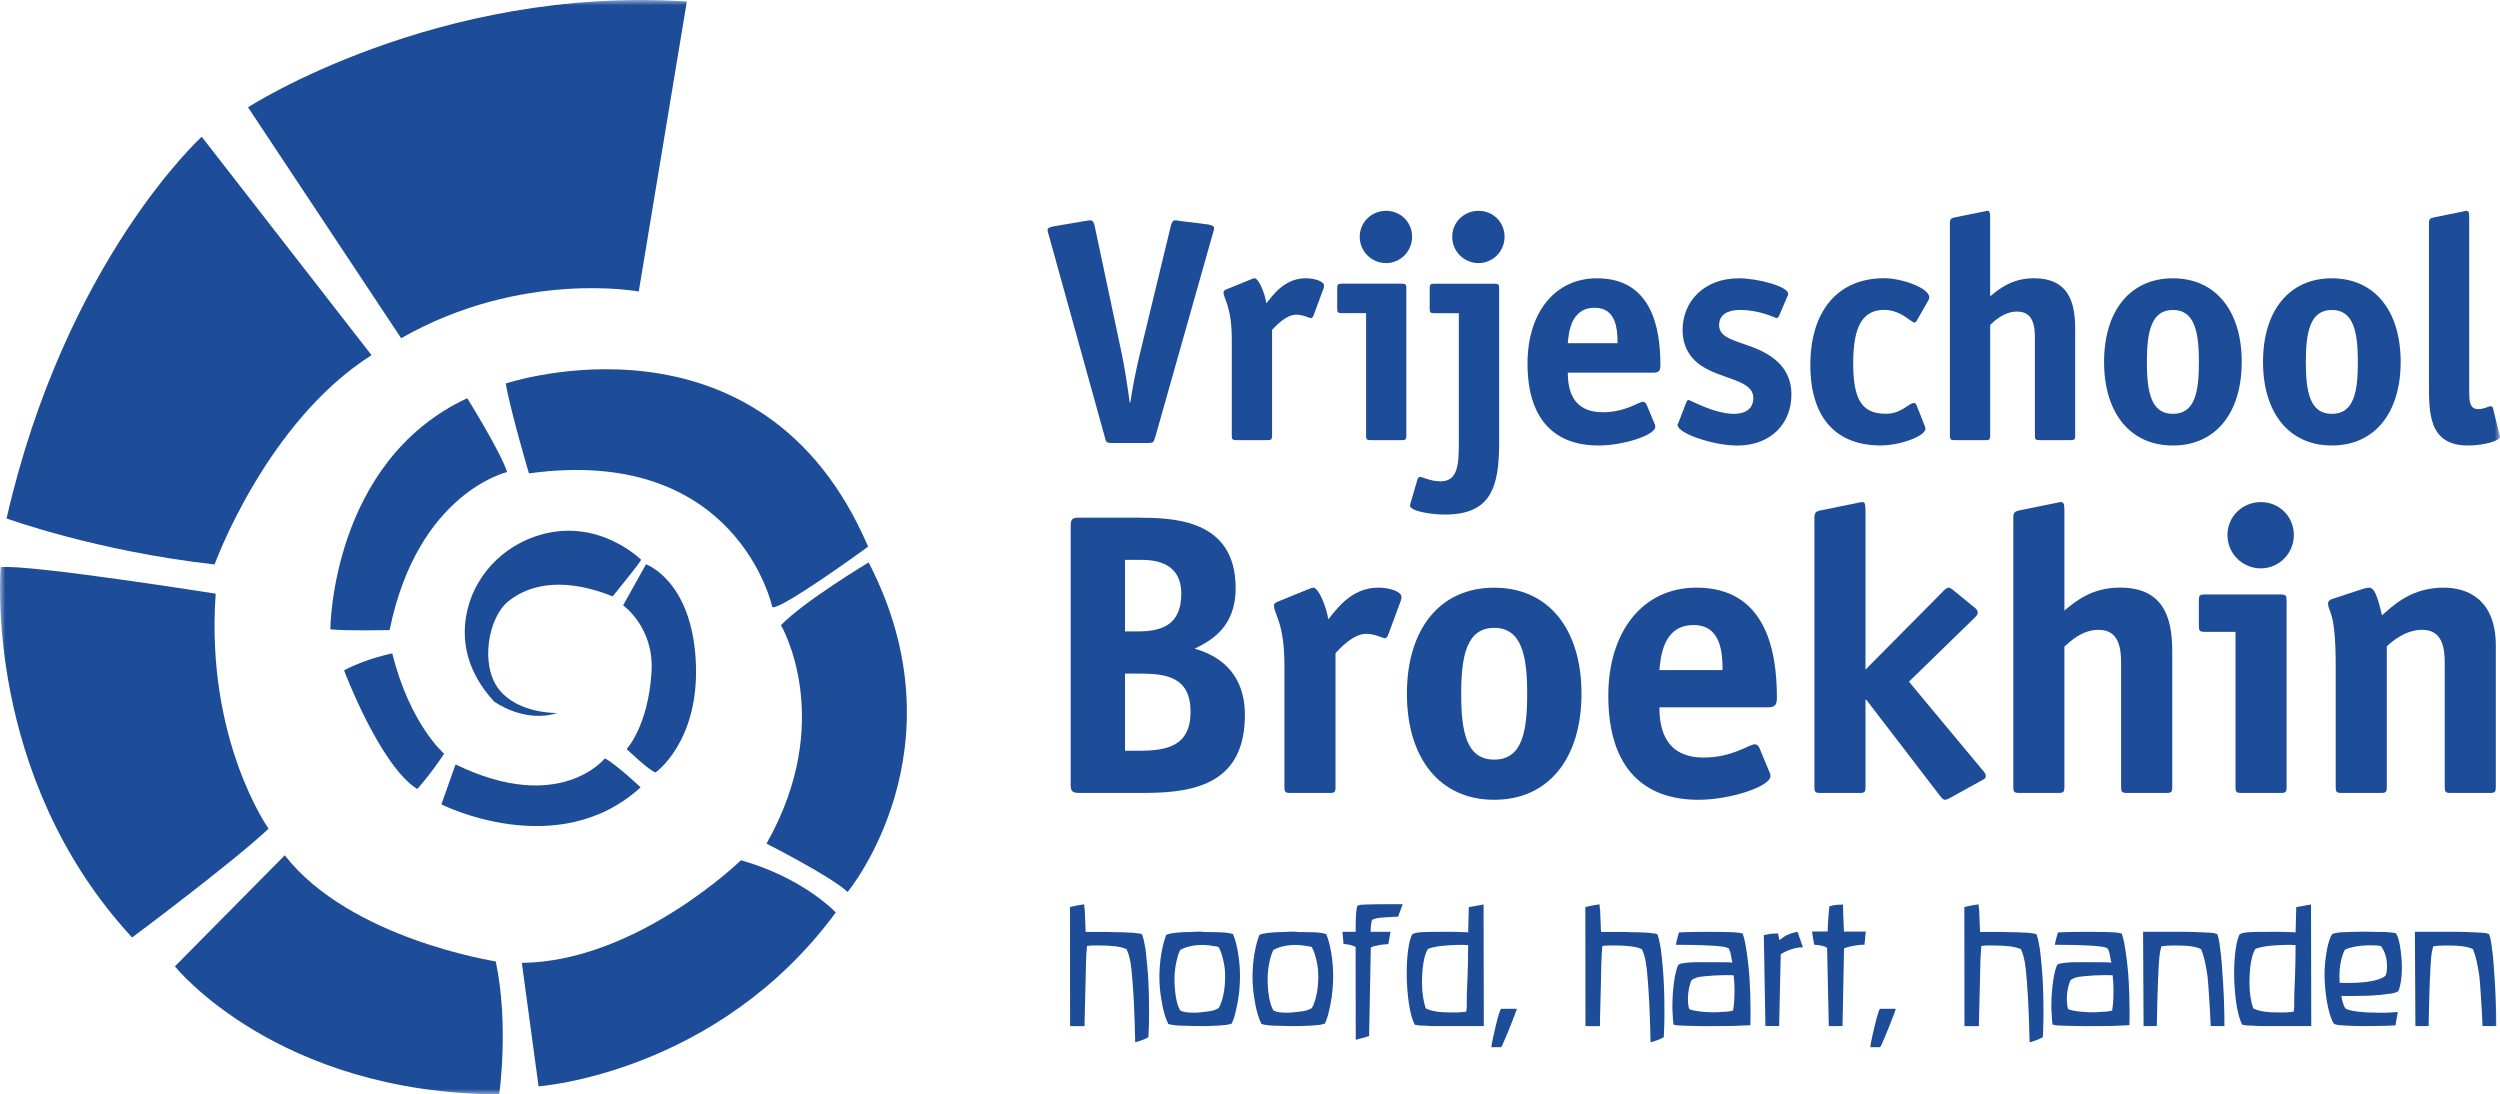 <svg width="233" height="102" viewBox="0 0 233 102" fill="none" xmlns="http://www.w3.org/2000/svg">
<mask id="mask0_1_55" style="mask-type:luminance" maskUnits="userSpaceOnUse" x="0" y="0" width="233" height="102">
<path d="M233 0H0V102H233V0Z" fill="white"/>
</mask>
<g mask="url(#mask0_1_55)">
<path d="M99.722 84.537C99.881 84.498 100.016 84.467 100.124 84.444C100.233 84.421 100.337 84.401 100.43 84.382C100.523 84.363 100.619 84.347 100.712 84.336C100.805 84.324 100.917 84.309 101.045 84.286C101.052 84.417 101.06 84.525 101.068 84.61C101.076 84.699 101.087 84.78 101.103 84.857C101.103 84.88 101.106 84.988 101.114 85.189C101.122 85.39 101.134 85.66 101.149 86.012C101.149 86.12 101.149 86.239 101.161 86.378C101.168 86.517 101.176 86.676 101.184 86.857H103.31C103.508 86.857 103.74 86.865 104.006 86.88C104.532 86.88 104.919 86.892 105.17 86.915C105.298 86.915 105.426 86.915 105.549 86.927C105.669 86.934 105.797 86.95 105.924 86.973C106.056 86.981 106.149 86.988 106.203 87C106.261 87.012 106.334 87.035 106.427 87.073C106.466 87.112 106.485 87.166 106.485 87.232C106.524 87.317 106.566 87.467 106.613 87.687C106.659 87.907 106.705 88.147 106.752 88.405C106.775 88.595 106.802 88.826 106.833 89.096C106.864 89.367 106.891 89.649 106.918 89.946C106.945 90.243 106.968 90.54 106.992 90.842C107.015 91.143 107.03 91.421 107.038 91.679C107.053 91.961 107.065 92.313 107.077 92.734C107.088 93.154 107.092 93.645 107.092 94.201C107.092 94.521 107.092 94.784 107.088 94.992C107.084 95.201 107.081 95.39 107.077 95.564C107.073 95.734 107.065 95.903 107.057 96.069C107.05 96.235 107.042 96.436 107.034 96.664C106.934 96.718 106.849 96.764 106.779 96.799C106.705 96.838 106.628 96.873 106.539 96.903C106.45 96.934 106.354 96.969 106.241 97.008C106.129 97.046 105.982 97.093 105.801 97.143C105.785 96.764 105.777 96.436 105.774 96.162C105.774 95.888 105.766 95.656 105.758 95.467C105.743 95.116 105.731 94.78 105.719 94.452C105.708 94.123 105.696 93.803 105.681 93.483C105.665 93.162 105.646 92.842 105.623 92.517C105.6 92.193 105.576 91.853 105.553 91.494C105.522 91.069 105.491 90.703 105.457 90.398C105.422 90.093 105.383 89.826 105.34 89.595C105.298 89.363 105.248 89.158 105.194 88.984C105.139 88.811 105.07 88.633 104.992 88.459C104.726 88.34 104.378 88.251 103.952 88.197C103.527 88.143 102.99 88.116 102.34 88.116H102.007C101.915 88.116 101.833 88.116 101.76 88.123C101.686 88.127 101.617 88.135 101.547 88.139C101.478 88.147 101.396 88.154 101.308 88.162C101.284 88.444 101.265 88.679 101.253 88.876C101.242 89.069 101.23 89.278 101.222 89.502C101.215 89.726 101.207 89.992 101.199 90.293C101.192 90.598 101.184 91 101.176 91.502L101.083 95.224V95.633H99.734L99.722 84.529V84.537Z" fill="#1D4C99"/>
<path d="M108.693 87.127C108.778 87.096 108.851 87.073 108.909 87.054C108.971 87.035 109.029 87.019 109.087 87.008C109.145 86.996 109.203 86.988 109.265 86.981C109.327 86.973 109.401 86.961 109.493 86.946C109.602 86.938 109.71 86.927 109.826 86.911C109.942 86.896 110.05 86.888 110.158 86.888C110.243 86.88 110.348 86.876 110.479 86.873C110.607 86.869 110.773 86.865 110.97 86.865C111.144 86.849 111.295 86.842 111.415 86.838C111.535 86.838 111.639 86.83 111.724 86.83H111.929C111.96 86.83 111.991 86.83 112.022 86.838C112.053 86.842 112.092 86.846 112.142 86.849C112.192 86.849 112.258 86.857 112.343 86.865L113.12 86.876C113.403 86.876 113.65 86.884 113.863 86.892C114.075 86.903 114.246 86.919 114.377 86.942C114.478 86.957 114.559 86.969 114.624 86.981C114.69 86.992 114.787 87.015 114.914 87.054C115.015 87.282 115.104 87.548 115.185 87.853C115.266 88.158 115.332 88.483 115.39 88.83C115.448 89.178 115.491 89.533 115.522 89.903C115.552 90.274 115.568 90.637 115.568 90.992C115.568 91.371 115.549 91.788 115.51 92.243C115.471 92.695 115.409 93.124 115.328 93.525C115.251 93.911 115.177 94.251 115.104 94.537C115.03 94.822 114.93 95.108 114.802 95.398C114.725 95.413 114.667 95.429 114.621 95.444C114.574 95.459 114.532 95.471 114.493 95.479C114.385 95.51 114.242 95.533 114.052 95.548C113.867 95.564 113.638 95.579 113.372 95.595C113.221 95.595 112.904 95.606 112.424 95.629H111.543C111.434 95.629 111.315 95.629 111.175 95.622C111.036 95.618 110.897 95.614 110.758 95.61C110.619 95.61 110.479 95.602 110.34 95.598C110.201 95.595 110.085 95.591 109.984 95.591C109.834 95.583 109.706 95.571 109.602 95.564C109.497 95.552 109.408 95.541 109.327 95.529C109.246 95.517 109.172 95.506 109.103 95.49C109.033 95.475 108.964 95.456 108.886 95.432C108.832 95.317 108.786 95.216 108.751 95.131C108.712 95.042 108.681 94.961 108.654 94.88C108.627 94.799 108.6 94.718 108.573 94.633C108.546 94.548 108.519 94.456 108.488 94.347C108.449 94.228 108.415 94.085 108.38 93.927C108.345 93.768 108.314 93.591 108.283 93.402C108.198 92.938 108.14 92.525 108.105 92.162C108.07 91.799 108.055 91.417 108.055 91.015C108.055 90.672 108.07 90.32 108.101 89.954C108.132 89.587 108.175 89.235 108.233 88.892C108.291 88.548 108.357 88.228 108.438 87.923C108.519 87.618 108.604 87.351 108.693 87.124V87.127ZM109.996 94.166C110.139 94.251 110.309 94.305 110.506 94.336C110.7 94.367 110.97 94.382 111.311 94.382C111.485 94.382 111.659 94.374 111.829 94.355C111.999 94.336 112.208 94.313 112.451 94.282C112.594 94.266 112.722 94.251 112.83 94.232C112.939 94.212 113.031 94.189 113.116 94.162C113.202 94.135 113.279 94.104 113.352 94.069C113.426 94.035 113.503 93.996 113.588 93.95C113.681 93.791 113.762 93.602 113.836 93.382C113.909 93.166 113.971 92.93 114.025 92.672C114.079 92.417 114.118 92.147 114.145 91.865C114.172 91.583 114.184 91.301 114.184 91.019C114.184 90.714 114.168 90.44 114.137 90.197C114.106 89.954 114.052 89.676 113.979 89.363C113.948 89.255 113.921 89.162 113.898 89.077C113.874 88.992 113.851 88.911 113.824 88.83C113.797 88.749 113.766 88.668 113.727 88.579C113.689 88.49 113.642 88.39 113.588 88.278C113.503 88.239 113.437 88.216 113.383 88.208C113.329 88.201 113.271 88.193 113.213 88.185C113.062 88.154 112.877 88.127 112.664 88.104C112.451 88.081 112.274 88.069 112.138 88.069C111.697 88.069 111.303 88.108 110.955 88.185C110.607 88.263 110.29 88.374 110 88.529C109.923 88.672 109.853 88.849 109.787 89.062C109.721 89.27 109.667 89.498 109.617 89.741C109.567 89.985 109.528 90.235 109.501 90.494C109.474 90.753 109.462 91.004 109.462 91.247C109.462 91.865 109.509 92.432 109.598 92.957C109.687 93.483 109.822 93.88 109.996 94.162V94.166Z" fill="#1D4C99"/>
<path d="M117.381 87.127C117.466 87.096 117.536 87.073 117.598 87.054C117.66 87.035 117.718 87.019 117.776 87.008C117.834 86.996 117.892 86.988 117.954 86.981C118.015 86.973 118.093 86.961 118.182 86.946C118.29 86.938 118.398 86.927 118.514 86.911C118.63 86.896 118.739 86.888 118.847 86.888C118.932 86.88 119.036 86.876 119.168 86.873C119.295 86.869 119.462 86.865 119.659 86.865C119.833 86.849 119.984 86.842 120.103 86.838C120.223 86.838 120.328 86.83 120.413 86.83H120.618C120.649 86.83 120.68 86.83 120.711 86.838C120.742 86.842 120.78 86.846 120.83 86.849C120.881 86.849 120.946 86.857 121.032 86.865L121.809 86.876C122.091 86.876 122.338 86.884 122.551 86.892C122.764 86.903 122.938 86.919 123.065 86.942C123.166 86.957 123.247 86.969 123.313 86.981C123.379 86.992 123.475 87.015 123.603 87.054C123.703 87.282 123.792 87.548 123.87 87.853C123.951 88.158 124.017 88.483 124.075 88.83C124.133 89.178 124.175 89.533 124.206 89.903C124.237 90.274 124.252 90.637 124.252 90.992C124.252 91.371 124.233 91.788 124.194 92.243C124.156 92.695 124.094 93.124 124.013 93.525C123.935 93.911 123.862 94.251 123.788 94.537C123.715 94.822 123.614 95.108 123.487 95.398C123.41 95.413 123.348 95.429 123.305 95.444C123.259 95.459 123.216 95.471 123.178 95.479C123.069 95.51 122.922 95.533 122.737 95.548C122.551 95.564 122.323 95.579 122.056 95.595C121.905 95.595 121.588 95.606 121.109 95.629H120.227C120.119 95.629 119.999 95.629 119.86 95.622C119.725 95.618 119.585 95.614 119.442 95.61C119.303 95.61 119.164 95.602 119.025 95.598C118.889 95.595 118.769 95.591 118.669 95.591C118.518 95.583 118.391 95.571 118.286 95.564C118.182 95.552 118.093 95.541 118.012 95.529C117.93 95.517 117.857 95.506 117.787 95.49C117.718 95.475 117.644 95.456 117.571 95.432C117.517 95.317 117.47 95.216 117.432 95.131C117.393 95.042 117.362 94.961 117.335 94.88C117.308 94.799 117.281 94.718 117.254 94.633C117.227 94.548 117.2 94.456 117.169 94.347C117.13 94.228 117.095 94.085 117.06 93.927C117.026 93.768 116.995 93.591 116.964 93.402C116.879 92.938 116.821 92.525 116.786 92.162C116.751 91.799 116.736 91.417 116.736 91.015C116.736 90.672 116.751 90.32 116.782 89.954C116.813 89.587 116.855 89.235 116.913 88.892C116.971 88.548 117.041 88.228 117.118 87.923C117.2 87.618 117.285 87.351 117.377 87.124L117.381 87.127ZM118.684 94.166C118.827 94.251 118.998 94.305 119.191 94.336C119.384 94.367 119.655 94.382 119.995 94.382C120.169 94.382 120.343 94.374 120.513 94.355C120.684 94.336 120.892 94.313 121.136 94.282C121.279 94.266 121.407 94.251 121.511 94.232C121.619 94.212 121.712 94.189 121.797 94.162C121.882 94.135 121.96 94.104 122.033 94.069C122.106 94.035 122.184 93.996 122.269 93.95C122.362 93.791 122.443 93.602 122.516 93.382C122.59 93.166 122.652 92.93 122.706 92.672C122.76 92.417 122.799 92.147 122.826 91.865C122.853 91.583 122.864 91.301 122.864 91.019C122.864 90.714 122.849 90.44 122.818 90.197C122.787 89.954 122.733 89.676 122.659 89.363C122.628 89.255 122.601 89.162 122.578 89.077C122.555 88.992 122.532 88.911 122.505 88.83C122.478 88.749 122.447 88.668 122.408 88.579C122.369 88.49 122.323 88.39 122.269 88.278C122.184 88.239 122.118 88.216 122.064 88.208C122.01 88.201 121.952 88.193 121.894 88.185C121.743 88.154 121.557 88.127 121.345 88.104C121.132 88.081 120.958 88.069 120.819 88.069C120.378 88.069 119.984 88.108 119.636 88.185C119.288 88.263 118.971 88.374 118.681 88.529C118.603 88.672 118.534 88.849 118.468 89.062C118.402 89.27 118.344 89.498 118.298 89.741C118.247 89.985 118.209 90.235 118.182 90.494C118.155 90.753 118.143 91.004 118.143 91.247C118.143 91.865 118.189 92.432 118.282 92.957C118.375 93.483 118.507 93.88 118.681 94.162L118.684 94.166Z" fill="#1D4C99"/>
<path d="M126.34 88.247C126.24 88.201 126.155 88.166 126.078 88.139C126 88.112 125.923 88.089 125.842 88.069C125.76 88.05 125.675 88.035 125.579 88.019C125.482 88.004 125.362 87.988 125.219 87.973L125.115 86.842H126.348V86.498C126.348 85.378 126.402 84.691 126.507 84.432C126.576 84.394 126.634 84.367 126.677 84.351C126.723 84.336 126.808 84.324 126.928 84.317C127.079 84.309 127.222 84.305 127.35 84.301C127.477 84.297 127.613 84.293 127.756 84.29C127.899 84.286 128.05 84.282 128.212 84.278C128.374 84.278 128.572 84.27 128.8 84.27H130.733L130.3 85.436L129.933 85.448C129.596 85.463 129.322 85.479 129.105 85.494C128.889 85.51 128.703 85.525 128.552 85.544C128.401 85.564 128.274 85.587 128.169 85.618C128.065 85.649 127.965 85.687 127.868 85.734C127.852 85.811 127.837 85.88 127.821 85.95C127.806 86.019 127.794 86.093 127.783 86.174C127.771 86.255 127.76 86.347 127.756 86.452C127.748 86.56 127.744 86.687 127.744 86.842H129.596L129.391 87.992C129.14 88.008 128.947 88.023 128.807 88.039C128.672 88.054 128.514 88.085 128.34 88.131C128.208 88.147 128.108 88.166 128.038 88.189C127.965 88.212 127.872 88.251 127.76 88.305L127.601 96.568L126.356 96.911L126.344 88.251L126.34 88.247Z" fill="#1D4C99"/>
<path d="M138.269 84.286L138.292 95.629H133.629C133.498 95.629 133.355 95.625 133.196 95.618C133.038 95.61 132.86 95.598 132.67 95.583H132.431C132.361 95.583 132.299 95.583 132.241 95.571C132.183 95.56 132.125 95.552 132.071 95.544C132.013 95.533 131.947 95.521 131.87 95.506C131.754 95.317 131.649 95.054 131.557 94.718C131.46 94.382 131.383 94.004 131.317 93.579C131.251 93.154 131.201 92.695 131.162 92.205C131.124 91.714 131.104 91.212 131.104 90.703C131.104 90.309 131.116 89.927 131.139 89.56C131.162 89.193 131.193 88.853 131.236 88.54C131.278 88.228 131.332 87.942 131.394 87.691C131.46 87.44 131.533 87.235 131.619 87.073C131.727 87.019 131.839 86.977 131.963 86.95C132.083 86.919 132.253 86.896 132.473 86.88C132.693 86.865 132.976 86.857 133.331 86.853C133.687 86.849 134.147 86.845 134.72 86.845H135.245C135.396 86.845 135.547 86.845 135.698 86.853C135.845 86.853 136.007 86.861 136.185 86.869C136.363 86.876 136.576 86.884 136.835 86.892L136.87 85.456L136.893 84.544L138.277 84.293L138.269 84.286ZM136.831 88.085C136.626 88.069 136.464 88.062 136.351 88.062H136.007C135.891 88.062 135.76 88.066 135.609 88.073C135.458 88.081 135.3 88.089 135.141 88.096C134.983 88.104 134.824 88.116 134.665 88.131C134.507 88.147 134.375 88.158 134.259 88.166C133.993 88.205 133.768 88.243 133.583 88.286C133.401 88.328 133.231 88.378 133.08 88.44C132.906 88.722 132.771 89.135 132.674 89.679C132.577 90.224 132.531 90.873 132.531 91.625C132.531 92.066 132.562 92.49 132.624 92.892C132.686 93.293 132.767 93.656 132.875 93.977C133.165 94.12 133.505 94.224 133.892 94.278C134.283 94.336 134.77 94.363 135.354 94.363H135.698C135.798 94.363 135.895 94.363 135.988 94.351C136.085 94.344 136.181 94.336 136.286 94.328C136.39 94.32 136.51 94.309 136.645 94.293C136.661 94.216 136.672 94.154 136.68 94.1C136.688 94.046 136.692 94 136.696 93.957C136.699 93.915 136.703 93.873 136.703 93.826V93.255C136.703 93.112 136.703 92.861 136.715 92.502C136.723 92.143 136.742 91.672 136.773 91.089C136.788 90.745 136.8 90.328 136.812 89.834C136.823 89.34 136.831 88.757 136.831 88.089V88.085Z" fill="#1D4C99"/>
<path d="M141.254 94.363C141.185 94.552 141.1 94.78 140.995 95.046C140.891 95.313 140.779 95.595 140.659 95.896C140.539 96.197 140.423 96.471 140.315 96.722C140.207 96.973 140.118 97.181 140.04 97.351C139.963 97.517 139.92 97.602 139.905 97.602H138.992C138.992 97.541 139.012 97.413 139.05 97.216C139.089 97.019 139.136 96.788 139.194 96.521C139.252 96.255 139.313 95.977 139.383 95.683C139.453 95.39 139.522 95.12 139.588 94.873C139.658 94.626 139.719 94.421 139.777 94.263C139.835 94.104 139.878 94.023 139.909 94.023H141.359C141.359 94.062 141.324 94.174 141.254 94.367V94.363Z" fill="#1D4C99"/>
<path d="M147.754 84.537C147.913 84.498 148.048 84.467 148.157 84.444C148.265 84.421 148.369 84.401 148.462 84.382C148.555 84.363 148.651 84.347 148.744 84.336C148.837 84.324 148.949 84.309 149.077 84.286C149.085 84.417 149.092 84.525 149.1 84.61C149.108 84.699 149.119 84.78 149.135 84.857C149.135 84.88 149.139 84.988 149.146 85.189C149.154 85.39 149.166 85.66 149.181 86.012C149.181 86.12 149.181 86.239 149.193 86.378C149.201 86.517 149.208 86.676 149.216 86.857H151.343C151.54 86.857 151.772 86.865 152.039 86.88C152.565 86.88 152.951 86.892 153.203 86.915C153.33 86.915 153.458 86.915 153.582 86.927C153.701 86.934 153.829 86.95 153.957 86.973C154.088 86.981 154.181 86.988 154.235 87C154.293 87.012 154.366 87.035 154.459 87.073C154.498 87.112 154.517 87.166 154.517 87.232C154.556 87.317 154.598 87.467 154.645 87.687C154.691 87.907 154.738 88.147 154.784 88.405C154.807 88.595 154.834 88.826 154.865 89.096C154.896 89.367 154.923 89.649 154.95 89.946C154.977 90.243 155.001 90.54 155.024 90.842C155.047 91.143 155.062 91.421 155.07 91.679C155.086 91.961 155.097 92.313 155.109 92.734C155.12 93.154 155.124 93.645 155.124 94.201C155.124 94.521 155.124 94.784 155.12 94.992C155.117 95.201 155.113 95.39 155.109 95.564C155.105 95.734 155.097 95.903 155.09 96.069C155.082 96.235 155.074 96.436 155.066 96.664C154.966 96.718 154.881 96.764 154.811 96.799C154.738 96.838 154.66 96.873 154.571 96.903C154.482 96.934 154.386 96.969 154.274 97.008C154.162 97.046 154.015 97.093 153.833 97.143C153.817 96.764 153.81 96.436 153.806 96.162C153.806 95.888 153.798 95.656 153.79 95.467C153.775 95.116 153.763 94.78 153.752 94.452C153.74 94.123 153.728 93.803 153.713 93.483C153.698 93.162 153.678 92.842 153.655 92.517C153.632 92.193 153.609 91.853 153.585 91.494C153.554 91.069 153.524 90.703 153.489 90.398C153.454 90.093 153.415 89.826 153.373 89.595C153.33 89.363 153.28 89.158 153.226 88.984C153.172 88.811 153.102 88.633 153.025 88.459C152.758 88.34 152.41 88.251 151.985 88.197C151.559 88.143 151.022 88.116 150.372 88.116H150.04C149.947 88.116 149.866 88.116 149.792 88.123C149.719 88.127 149.649 88.135 149.579 88.139C149.51 88.147 149.429 88.154 149.34 88.162C149.317 88.444 149.297 88.679 149.286 88.876C149.274 89.069 149.262 89.278 149.255 89.502C149.247 89.726 149.239 89.992 149.231 90.293C149.224 90.598 149.216 91 149.208 91.502L149.115 95.224V95.633H147.766L147.754 84.529V84.537Z" fill="#1D4C99"/>
<path d="M163.136 95.548C162.985 95.556 162.854 95.56 162.742 95.568C162.63 95.575 162.537 95.575 162.463 95.575C162.142 95.598 161.752 95.614 161.292 95.622C160.832 95.629 160.286 95.633 159.652 95.633H158.747C158.481 95.633 158.229 95.629 157.993 95.622C157.758 95.614 157.526 95.61 157.301 95.606C157.077 95.602 156.841 95.595 156.598 95.579C156.431 95.571 156.311 95.564 156.242 95.556C156.172 95.548 156.083 95.525 155.967 95.486C155.959 95.409 155.956 95.347 155.952 95.293C155.948 95.239 155.94 95.185 155.932 95.135C155.925 95.081 155.921 95.023 155.917 94.958C155.913 94.892 155.909 94.811 155.909 94.71C155.894 94.568 155.886 94.444 155.882 94.351C155.878 94.255 155.874 94.174 155.871 94.104C155.871 94.035 155.867 93.973 155.867 93.923V93.753C155.867 93.344 155.882 92.938 155.913 92.537C155.944 92.139 155.983 91.764 156.033 91.425C156.083 91.085 156.141 90.78 156.211 90.514C156.28 90.247 156.35 90.046 156.427 89.907C156.551 89.846 156.648 89.807 156.725 89.791C156.802 89.776 156.907 89.761 157.046 89.745C157.162 89.73 157.274 89.718 157.39 89.707C157.506 89.695 157.642 89.687 157.8 89.683C157.959 89.68 158.156 89.676 158.384 89.676H160.201C160.255 89.676 160.352 89.676 160.499 89.683C160.642 89.683 160.828 89.687 161.048 89.687L161.47 89.71L161.412 89.517C161.373 89.32 161.346 89.162 161.326 89.042C161.307 88.927 161.288 88.826 161.265 88.753C161.241 88.68 161.218 88.614 161.195 88.564C161.172 88.514 161.145 88.459 161.114 88.398C160.998 88.336 160.905 88.297 160.835 88.282C160.766 88.266 160.661 88.247 160.534 88.224C160.41 88.208 160.286 88.197 160.163 88.185C160.035 88.174 159.911 88.162 159.78 88.147C159.583 88.139 159.393 88.131 159.208 88.12C159.026 88.108 158.821 88.1 158.589 88.093C158.361 88.085 158.098 88.077 157.8 88.069C157.502 88.062 157.143 88.058 156.725 88.058H156.188C156.211 87.95 156.23 87.861 156.246 87.784C156.261 87.707 156.277 87.633 156.296 87.56C156.315 87.486 156.335 87.417 156.354 87.344C156.373 87.27 156.396 87.185 156.427 87.085L156.485 86.903L157 86.88C157.274 86.873 157.518 86.869 157.73 86.861C157.943 86.861 158.156 86.853 158.368 86.853H160.016C160.275 86.853 160.495 86.853 160.677 86.861C160.859 86.865 161.021 86.869 161.164 86.873C161.307 86.876 161.435 86.88 161.547 86.888C161.663 86.896 161.779 86.903 161.903 86.911C162.011 86.927 162.096 86.938 162.162 86.946C162.227 86.954 162.316 86.977 162.429 87.015C162.475 87.174 162.514 87.317 162.548 87.444C162.583 87.571 162.614 87.699 162.641 87.826C162.668 87.958 162.691 88.093 162.715 88.243C162.738 88.394 162.765 88.564 162.796 88.761C162.858 89.185 162.912 89.61 162.954 90.035C163.001 90.456 163.036 90.884 163.063 91.317C163.09 91.749 163.109 92.197 163.125 92.656C163.14 93.116 163.148 93.598 163.148 94.1V94.695C163.148 94.9 163.144 95.185 163.136 95.552V95.548ZM161.524 94.189C161.555 94 161.578 93.826 161.593 93.676C161.609 93.525 161.62 93.378 161.628 93.243C161.636 93.108 161.64 92.965 161.647 92.815C161.647 92.668 161.655 92.498 161.655 92.309C161.655 92.151 161.655 92.015 161.647 91.903C161.644 91.795 161.64 91.687 161.636 91.591C161.632 91.49 161.624 91.39 161.613 91.282C161.601 91.174 161.589 91.046 161.574 90.896C161.377 90.888 161.218 90.884 161.106 90.884H160.774C160.468 90.884 160.159 90.896 159.842 90.911C159.525 90.93 159.211 90.954 158.898 90.985C158.732 91 158.589 91.015 158.469 91.035C158.349 91.054 158.245 91.077 158.156 91.104C158.067 91.131 157.978 91.162 157.901 91.201C157.819 91.239 157.742 91.286 157.665 91.336C157.556 91.548 157.471 91.819 157.41 92.139C157.344 92.463 157.313 92.772 157.313 93.069C157.313 93.282 157.324 93.475 157.348 93.652C157.371 93.826 157.402 93.961 157.44 94.05C157.533 94.097 157.657 94.135 157.816 94.17C157.974 94.205 158.156 94.236 158.357 94.263C158.558 94.29 158.778 94.309 159.014 94.324C159.25 94.34 159.49 94.347 159.733 94.347C159.861 94.347 159.992 94.347 160.128 94.336C160.263 94.324 160.398 94.317 160.545 94.301C160.642 94.301 160.731 94.301 160.808 94.293C160.886 94.293 160.959 94.286 161.033 94.278C161.106 94.27 161.18 94.259 161.257 94.243C161.334 94.228 161.423 94.208 161.531 94.185L161.524 94.189Z" fill="#1D4C99"/>
<path d="M164.385 87.151C164.551 87.12 164.69 87.093 164.803 87.07C164.915 87.046 165.015 87.031 165.104 87.023C165.193 87.015 165.286 87.012 165.379 87.004C165.472 87.004 165.58 87 165.711 87L165.847 87.618C166.044 87.467 166.202 87.351 166.314 87.274C166.427 87.197 166.554 87.135 166.693 87.093C166.802 87.039 166.91 86.996 167.018 86.965C167.127 86.934 167.297 86.892 167.529 86.838L168.031 88.286C167.857 88.293 167.722 88.301 167.633 88.309C167.544 88.317 167.444 88.336 167.335 88.367C167.092 88.421 166.852 88.498 166.616 88.595C166.38 88.691 166.164 88.803 165.966 88.927L165.908 91.348L165.816 95.626H164.536L164.389 87.147L164.385 87.151Z" fill="#1D4C99"/>
<path d="M170.293 88.34C170.173 88.255 170.023 88.193 169.841 88.151C169.663 88.108 169.408 88.073 169.079 88.043L168.874 86.823L170.336 86.811C170.344 86.591 170.351 86.402 170.359 86.239C170.367 86.081 170.375 85.919 170.386 85.761C170.398 85.602 170.409 85.421 170.425 85.224C170.44 85.027 170.463 84.78 170.494 84.483C170.587 84.452 170.668 84.425 170.742 84.402C170.815 84.378 170.893 84.363 170.982 84.351C171.071 84.34 171.175 84.332 171.295 84.324C171.419 84.317 171.573 84.309 171.763 84.301L171.797 85.421L171.856 86.826H173.889L173.773 88.046C173.642 88.046 173.534 88.05 173.441 88.058C173.348 88.066 173.263 88.077 173.178 88.089C173.093 88.1 173.008 88.112 172.919 88.124C172.83 88.135 172.726 88.151 172.606 88.174C172.505 88.197 172.424 88.216 172.358 88.232C172.292 88.247 172.234 88.263 172.188 88.278C172.138 88.294 172.088 88.309 172.041 88.328C171.995 88.348 171.933 88.371 171.863 88.402L171.724 95.626L170.444 95.637L170.286 88.344L170.293 88.34Z" fill="#1D4C99"/>
<path d="M176.577 94.363C176.507 94.552 176.422 94.78 176.318 95.046C176.213 95.313 176.101 95.595 175.981 95.896C175.858 96.197 175.746 96.471 175.637 96.722C175.529 96.973 175.44 97.181 175.363 97.351C175.285 97.517 175.239 97.602 175.224 97.602H174.311C174.311 97.541 174.33 97.413 174.369 97.216C174.408 97.019 174.454 96.788 174.512 96.521C174.57 96.255 174.632 95.977 174.702 95.683C174.771 95.39 174.841 95.12 174.907 94.873C174.976 94.626 175.038 94.421 175.096 94.263C175.154 94.104 175.197 94.023 175.227 94.023H176.677C176.677 94.062 176.643 94.174 176.573 94.367L176.577 94.363Z" fill="#1D4C99"/>
<path d="M183.081 84.537C183.239 84.498 183.374 84.467 183.483 84.444C183.591 84.421 183.695 84.401 183.788 84.382C183.881 84.363 183.978 84.347 184.07 84.336C184.163 84.324 184.275 84.309 184.403 84.286C184.411 84.417 184.418 84.525 184.426 84.61C184.434 84.699 184.445 84.78 184.461 84.857C184.461 84.88 184.461 84.988 184.473 85.189C184.484 85.39 184.492 85.66 184.507 86.012C184.507 86.12 184.511 86.239 184.519 86.378C184.527 86.517 184.534 86.676 184.542 86.857H186.669C186.866 86.857 187.098 86.865 187.365 86.88C187.891 86.88 188.277 86.892 188.529 86.915C188.66 86.915 188.784 86.915 188.908 86.927C189.031 86.938 189.155 86.95 189.287 86.973C189.414 86.981 189.511 86.988 189.565 87C189.623 87.012 189.696 87.035 189.789 87.073C189.828 87.112 189.847 87.166 189.847 87.232C189.886 87.317 189.928 87.467 189.971 87.687C190.017 87.907 190.064 88.147 190.11 88.405C190.133 88.595 190.16 88.826 190.191 89.096C190.222 89.367 190.249 89.649 190.276 89.946C190.304 90.243 190.327 90.54 190.35 90.842C190.373 91.143 190.389 91.421 190.396 91.679C190.412 91.961 190.423 92.313 190.435 92.734C190.447 93.154 190.454 93.645 190.454 94.201C190.454 94.521 190.454 94.784 190.447 94.992C190.443 95.201 190.439 95.39 190.435 95.564C190.435 95.734 190.427 95.903 190.42 96.069C190.412 96.235 190.404 96.436 190.396 96.664C190.296 96.718 190.211 96.764 190.137 96.799C190.064 96.838 189.986 96.873 189.898 96.903C189.809 96.934 189.712 96.969 189.6 97.008C189.488 97.046 189.341 97.093 189.159 97.143C189.144 96.764 189.136 96.436 189.132 96.162C189.128 95.888 189.12 95.656 189.113 95.467C189.097 95.116 189.086 94.78 189.074 94.452C189.062 94.123 189.051 93.803 189.035 93.483C189.02 93.162 189 92.842 188.977 92.517C188.954 92.193 188.931 91.853 188.908 91.494C188.877 91.069 188.846 90.703 188.811 90.398C188.776 90.093 188.738 89.826 188.695 89.595C188.652 89.363 188.602 89.158 188.548 88.984C188.494 88.811 188.424 88.633 188.347 88.459C188.08 88.34 187.732 88.251 187.307 88.197C186.881 88.143 186.344 88.116 185.694 88.116H185.362C185.269 88.116 185.188 88.116 185.114 88.123C185.041 88.127 184.971 88.135 184.902 88.139C184.832 88.147 184.755 88.154 184.662 88.162C184.639 88.444 184.619 88.679 184.608 88.876C184.596 89.069 184.585 89.278 184.577 89.502C184.569 89.726 184.561 89.992 184.554 90.293C184.546 90.598 184.538 91 184.531 91.502L184.438 95.224V95.633H183.088L183.077 84.529L183.081 84.537Z" fill="#1D4C99"/>
<path d="M198.462 95.548C198.312 95.556 198.18 95.56 198.068 95.568C197.956 95.571 197.863 95.575 197.79 95.575C197.469 95.598 197.078 95.614 196.618 95.622C196.158 95.629 195.609 95.633 194.979 95.633H194.074C193.807 95.633 193.556 95.629 193.32 95.622C193.084 95.614 192.852 95.61 192.628 95.606C192.403 95.602 192.167 95.595 191.924 95.579C191.758 95.571 191.638 95.564 191.568 95.556C191.499 95.548 191.41 95.525 191.294 95.486C191.286 95.409 191.282 95.347 191.274 95.293C191.274 95.239 191.267 95.185 191.259 95.135C191.251 95.081 191.247 95.023 191.239 94.958C191.239 94.892 191.236 94.811 191.236 94.71C191.22 94.568 191.212 94.444 191.205 94.351C191.205 94.255 191.197 94.174 191.193 94.104C191.189 94.035 191.185 93.973 191.185 93.923V93.753C191.185 93.344 191.201 92.938 191.232 92.537C191.263 92.139 191.301 91.764 191.352 91.425C191.402 91.081 191.46 90.78 191.529 90.514C191.599 90.247 191.669 90.046 191.746 89.907C191.866 89.846 191.966 89.807 192.044 89.791C192.121 89.776 192.225 89.761 192.365 89.745C192.481 89.73 192.593 89.718 192.709 89.707C192.825 89.695 192.96 89.687 193.119 89.683C193.277 89.68 193.474 89.676 193.703 89.676H195.52C195.574 89.676 195.671 89.676 195.818 89.683C195.961 89.683 196.146 89.687 196.367 89.687L196.788 89.71L196.73 89.517C196.691 89.32 196.664 89.162 196.645 89.042C196.626 88.927 196.606 88.826 196.583 88.753C196.56 88.676 196.537 88.614 196.514 88.564C196.49 88.514 196.463 88.459 196.432 88.398C196.316 88.336 196.224 88.297 196.154 88.282C196.081 88.266 195.98 88.247 195.852 88.224C195.733 88.208 195.605 88.197 195.481 88.185C195.354 88.174 195.226 88.162 195.098 88.147C194.901 88.139 194.712 88.131 194.526 88.12C194.344 88.108 194.136 88.1 193.907 88.093C193.679 88.085 193.416 88.077 193.119 88.069C192.821 88.062 192.465 88.058 192.044 88.058H191.506C191.529 87.95 191.549 87.861 191.564 87.784C191.58 87.707 191.595 87.633 191.615 87.56C191.634 87.486 191.653 87.417 191.673 87.344C191.692 87.27 191.715 87.185 191.746 87.085L191.804 86.903L192.318 86.88C192.593 86.873 192.836 86.869 193.049 86.861C193.262 86.861 193.474 86.853 193.691 86.853H195.338C195.597 86.853 195.818 86.853 196.003 86.861C196.185 86.865 196.347 86.869 196.49 86.873C196.633 86.876 196.757 86.88 196.873 86.888C196.989 86.896 197.105 86.903 197.229 86.911C197.337 86.927 197.422 86.938 197.484 86.946C197.55 86.954 197.639 86.977 197.755 87.015C197.801 87.174 197.84 87.317 197.875 87.444C197.91 87.571 197.94 87.699 197.968 87.826C197.995 87.958 198.018 88.093 198.041 88.243C198.064 88.394 198.091 88.564 198.122 88.761C198.184 89.185 198.238 89.61 198.281 90.035C198.327 90.456 198.362 90.884 198.389 91.317C198.416 91.749 198.435 92.197 198.451 92.656C198.466 93.116 198.474 93.598 198.474 94.1V94.695C198.474 94.9 198.474 95.185 198.462 95.552V95.548ZM196.85 94.189C196.881 94 196.904 93.826 196.92 93.676C196.935 93.525 196.947 93.378 196.954 93.243C196.962 93.108 196.966 92.965 196.97 92.815C196.974 92.668 196.978 92.498 196.978 92.309C196.978 92.151 196.978 92.015 196.97 91.903C196.966 91.795 196.962 91.687 196.958 91.591C196.954 91.49 196.947 91.39 196.935 91.282C196.923 91.174 196.912 91.046 196.896 90.896C196.699 90.888 196.541 90.884 196.429 90.884H196.096C195.791 90.884 195.481 90.896 195.164 90.911C194.847 90.93 194.534 90.954 194.221 90.985C194.054 91 193.911 91.015 193.791 91.035C193.672 91.054 193.567 91.077 193.478 91.104C193.389 91.131 193.3 91.162 193.219 91.201C193.138 91.239 193.061 91.286 192.983 91.336C192.875 91.548 192.79 91.819 192.724 92.139C192.659 92.463 192.628 92.772 192.628 93.069C192.628 93.282 192.639 93.475 192.662 93.652C192.686 93.83 192.717 93.961 192.755 94.05C192.848 94.097 192.972 94.135 193.134 94.17C193.297 94.205 193.474 94.236 193.675 94.263C193.877 94.29 194.097 94.309 194.333 94.324C194.569 94.34 194.808 94.347 195.052 94.347C195.183 94.347 195.315 94.347 195.446 94.336C195.578 94.328 195.717 94.317 195.864 94.301C195.965 94.301 196.05 94.301 196.127 94.293C196.204 94.293 196.278 94.286 196.351 94.278C196.425 94.27 196.498 94.259 196.575 94.243C196.653 94.228 196.742 94.208 196.85 94.185V94.189Z" fill="#1D4C99"/>
<path d="M206.644 87.062C206.699 87.182 206.749 87.348 206.791 87.56C206.838 87.768 206.88 88.054 206.919 88.421C206.973 88.757 207.023 89.209 207.066 89.784C207.112 90.359 207.155 90.981 207.194 91.649C207.217 91.985 207.232 92.29 207.244 92.568C207.255 92.846 207.267 93.131 207.279 93.429C207.29 93.726 207.298 94.05 207.306 94.398C207.313 94.745 207.317 95.158 207.317 95.629H206.037C206.022 95.22 206.003 94.784 205.975 94.324C205.948 93.865 205.921 93.421 205.894 92.989C205.867 92.556 205.84 92.166 205.813 91.807C205.786 91.448 205.763 91.174 205.74 90.973C205.655 90.409 205.569 89.931 205.477 89.529C205.384 89.128 205.276 88.776 205.144 88.463C204.924 88.344 204.618 88.255 204.235 88.201C203.849 88.147 203.335 88.12 202.685 88.12C202.395 88.12 202.159 88.128 201.977 88.139C201.796 88.151 201.614 88.17 201.44 88.201C201.386 88.398 201.347 88.564 201.324 88.691C201.301 88.819 201.277 88.981 201.254 89.17C201.231 89.46 201.208 89.792 201.185 90.162C201.161 90.537 201.142 90.977 201.123 91.49C201.103 92.004 201.084 92.599 201.065 93.278C201.045 93.954 201.03 94.738 201.014 95.629H199.781L199.735 86.842H203.277C203.771 86.842 204.247 86.85 204.703 86.869C205.16 86.888 205.597 86.907 206.006 86.931C206.165 86.938 206.281 86.95 206.351 86.969C206.42 86.989 206.513 87.016 206.637 87.054L206.644 87.062Z" fill="#1D4C99"/>
<path d="M215.387 84.286L215.41 95.629H210.747C210.615 95.629 210.472 95.625 210.314 95.618C210.155 95.61 209.977 95.598 209.788 95.583H209.548C209.479 95.583 209.417 95.583 209.359 95.571C209.301 95.56 209.243 95.552 209.189 95.544C209.131 95.533 209.065 95.521 208.988 95.506C208.872 95.317 208.767 95.054 208.674 94.718C208.578 94.382 208.5 94.004 208.435 93.579C208.369 93.154 208.319 92.695 208.28 92.205C208.241 91.714 208.222 91.212 208.222 90.703C208.222 90.309 208.234 89.927 208.257 89.56C208.28 89.193 208.311 88.853 208.353 88.54C208.396 88.228 208.45 87.942 208.512 87.691C208.578 87.44 208.651 87.235 208.736 87.073C208.844 87.019 208.957 86.977 209.08 86.95C209.2 86.919 209.37 86.896 209.591 86.88C209.811 86.865 210.093 86.857 210.449 86.853C210.805 86.849 211.265 86.845 211.837 86.845H212.363C212.514 86.845 212.665 86.845 212.816 86.853C212.963 86.853 213.125 86.861 213.303 86.869C213.481 86.876 213.693 86.884 213.952 86.892L213.987 85.456L214.01 84.544L215.395 84.293L215.387 84.286ZM213.949 88.085C213.744 88.069 213.581 88.062 213.469 88.062H213.125C213.009 88.062 212.877 88.066 212.727 88.073C212.576 88.081 212.417 88.089 212.259 88.096C212.1 88.104 211.942 88.116 211.783 88.131C211.625 88.147 211.493 88.158 211.377 88.166C211.11 88.205 210.886 88.243 210.7 88.286C210.519 88.328 210.349 88.378 210.198 88.44C210.024 88.722 209.888 89.135 209.792 89.679C209.695 90.224 209.649 90.873 209.649 91.625C209.649 92.066 209.68 92.49 209.742 92.892C209.803 93.293 209.885 93.656 209.993 93.977C210.283 94.12 210.623 94.224 211.01 94.278C211.4 94.336 211.888 94.363 212.471 94.363H212.816C212.916 94.363 213.013 94.363 213.106 94.351C213.202 94.344 213.299 94.336 213.403 94.328C213.508 94.32 213.628 94.309 213.763 94.293C213.778 94.216 213.79 94.154 213.798 94.1C213.805 94.046 213.809 94 213.813 93.957C213.817 93.915 213.821 93.873 213.821 93.826V93.255C213.821 93.112 213.821 92.861 213.833 92.502C213.84 92.143 213.86 91.672 213.891 91.089C213.906 90.745 213.918 90.328 213.929 89.834C213.941 89.34 213.949 88.757 213.949 88.089V88.085Z" fill="#1D4C99"/>
<path d="M223.248 95.571C223.163 95.571 223.089 95.571 223.024 95.575C222.958 95.579 222.908 95.583 222.869 95.583C222.741 95.591 222.579 95.595 222.382 95.602C222.188 95.602 221.984 95.61 221.771 95.614C221.558 95.618 221.346 95.622 221.137 95.625C220.928 95.629 220.742 95.633 220.58 95.633C220.023 95.633 219.52 95.622 219.076 95.606C218.631 95.587 218.241 95.564 217.912 95.533C217.827 95.517 217.765 95.506 217.722 95.494C217.68 95.483 217.618 95.459 217.533 95.421C217.409 95.263 217.297 95.015 217.189 94.683C217.081 94.351 216.988 93.977 216.907 93.552C216.825 93.131 216.763 92.68 216.717 92.205C216.671 91.73 216.647 91.259 216.647 90.795C216.647 90.436 216.667 90.066 216.705 89.683C216.744 89.297 216.794 88.934 216.856 88.595C216.918 88.251 216.992 87.946 217.081 87.676C217.169 87.405 217.258 87.201 217.351 87.066C217.429 87.035 217.487 87.012 217.529 86.996C217.572 86.981 217.637 86.965 217.73 86.95C217.807 86.934 217.877 86.923 217.943 86.915C218.009 86.907 218.082 86.9 218.167 86.892C218.275 86.884 218.407 86.88 218.569 86.876C218.728 86.873 218.902 86.869 219.091 86.857C219.277 86.849 219.47 86.846 219.671 86.842C219.868 86.842 220.062 86.834 220.244 86.834H220.448L221.709 86.857H222.154C222.274 86.857 222.366 86.861 222.428 86.869L223.016 86.927C223.12 86.942 223.186 86.95 223.213 86.954C223.24 86.958 223.271 86.977 223.31 87.004C223.379 87.089 223.445 87.239 223.515 87.456C223.584 87.672 223.642 87.931 223.689 88.228C223.739 88.525 223.778 88.846 223.809 89.185C223.84 89.525 223.855 89.861 223.855 90.189C223.855 90.668 223.828 91.093 223.77 91.463C223.712 91.83 223.631 92.139 223.526 92.382C223.449 92.421 223.383 92.452 223.321 92.479C223.26 92.506 223.194 92.529 223.124 92.548C223.051 92.568 222.966 92.583 222.869 92.598C222.772 92.614 222.641 92.629 222.482 92.645C222.312 92.668 222.154 92.687 222.003 92.707C221.848 92.726 221.697 92.737 221.543 92.745C221.411 92.761 221.249 92.772 221.052 92.784C220.854 92.795 220.65 92.803 220.441 92.807C220.232 92.807 220.019 92.815 219.81 92.819C219.602 92.822 219.42 92.826 219.265 92.826H218.821C218.647 92.826 218.445 92.826 218.225 92.815C218.233 92.907 218.241 92.977 218.248 93.031C218.256 93.085 218.275 93.166 218.306 93.27C218.36 93.475 218.407 93.625 218.445 93.722C218.484 93.819 218.542 93.915 218.619 94.012C218.863 94.131 219.261 94.228 219.814 94.29C220.367 94.355 221.032 94.386 221.813 94.386H222.223C222.347 94.386 222.467 94.386 222.591 94.375C222.714 94.367 222.842 94.359 222.981 94.351C223.116 94.344 223.283 94.332 223.472 94.317L223.256 95.571H223.248ZM218.047 91.587C218.244 91.602 218.395 91.61 218.496 91.61H218.828C219.718 91.61 220.46 91.552 221.056 91.432C221.651 91.317 222.076 91.154 222.32 90.946C222.382 90.819 222.42 90.687 222.44 90.56C222.459 90.429 222.467 90.266 222.467 90.07C222.467 89.68 222.424 89.34 222.335 89.042C222.246 88.745 222.107 88.459 221.918 88.185C221.81 88.147 221.666 88.124 221.489 88.116C221.311 88.108 221.083 88.104 220.804 88.104C220.367 88.104 219.942 88.143 219.524 88.22C219.107 88.297 218.774 88.398 218.531 88.529C218.376 88.826 218.256 89.189 218.167 89.625C218.078 90.062 218.036 90.517 218.036 90.996C218.036 91.073 218.036 91.147 218.043 91.22C218.047 91.293 218.051 91.417 218.051 91.591L218.047 91.587Z" fill="#1D4C99"/>
<path d="M231.979 87.062C232.033 87.182 232.083 87.348 232.126 87.56C232.172 87.768 232.215 88.054 232.253 88.421C232.308 88.757 232.358 89.209 232.4 89.784C232.447 90.359 232.489 90.981 232.528 91.649C232.551 91.985 232.567 92.29 232.578 92.568C232.59 92.846 232.601 93.131 232.613 93.429C232.625 93.726 232.632 94.05 232.64 94.398C232.648 94.745 232.652 95.158 232.652 95.629H231.372C231.356 95.22 231.337 94.784 231.31 94.324C231.283 93.865 231.256 93.421 231.229 92.989C231.202 92.556 231.175 92.166 231.148 91.807C231.12 91.448 231.097 91.174 231.074 90.973C230.989 90.409 230.904 89.931 230.811 89.529C230.718 89.128 230.61 88.776 230.479 88.463C230.258 88.344 229.953 88.255 229.57 88.201C229.183 88.147 228.669 88.12 228.019 88.12C227.729 88.12 227.494 88.128 227.312 88.139C227.13 88.151 226.948 88.17 226.774 88.201C226.72 88.398 226.682 88.564 226.658 88.691C226.635 88.819 226.612 88.981 226.589 89.17C226.566 89.46 226.542 89.792 226.519 90.162C226.496 90.533 226.477 90.977 226.457 91.49C226.438 92.004 226.419 92.599 226.399 93.278C226.38 93.954 226.364 94.738 226.349 95.629H225.115L225.069 86.842H228.611C229.106 86.842 229.582 86.85 230.038 86.869C230.494 86.888 230.931 86.907 231.341 86.931C231.499 86.938 231.615 86.95 231.685 86.969C231.755 86.989 231.847 87.016 231.971 87.054L231.979 87.062Z" fill="#1D4C99"/>
<path d="M107.649 40.783C107.529 41.197 107.502 41.285 106.999 41.285H103.632C103.129 41.285 103.071 41.197 102.982 40.783L97.781 22.042C97.723 21.834 97.634 21.598 97.634 21.421C97.634 21.212 97.959 21.154 98.195 21.096L101.149 20.594C101.269 20.594 101.358 20.536 101.594 20.536C101.741 20.536 101.919 20.536 102.038 21.127L104.552 32.992C104.761 33.938 105.112 36.15 105.29 37.509H105.348C105.526 36.15 105.998 33.938 106.234 32.992L109.103 21.127C109.25 20.536 109.397 20.536 109.548 20.536C109.783 20.536 109.872 20.594 109.992 20.594L112.595 20.919C112.83 20.977 113.155 21.038 113.155 21.243C113.155 21.421 113.066 21.656 113.008 21.865L107.657 40.783H107.649Z" fill="#1D4C99"/>
<path d="M118.557 40.606C118.557 40.93 118.499 41.019 118.143 41.019H115.216C114.86 41.019 114.802 40.93 114.802 40.606V31.691C114.802 28.444 114.033 27.915 114.033 27.235C114.033 27.116 114.153 27.027 114.3 26.969L116.546 26.054C116.666 26.023 116.813 25.934 116.929 25.934C117.285 25.934 117.876 27.262 118.023 28.266C118.584 27.587 119.678 25.934 121.689 25.934C122.547 25.934 123.402 26.227 123.402 26.614C123.402 26.733 123.371 26.849 123.344 26.907L122.428 29.386C122.397 29.475 122.308 29.652 122.192 29.652C122.014 29.652 121.484 29.328 120.804 29.328C119.887 29.328 118.94 30.332 118.557 30.745V40.602V40.606Z" fill="#1D4C99"/>
<path d="M131.073 40.606C131.073 40.93 131.015 41.019 130.66 41.019H127.733C127.377 41.019 127.319 40.93 127.319 40.606V29.185H125.041C124.686 29.185 124.628 29.096 124.628 28.772V26.853C124.628 26.529 124.686 26.44 125.041 26.44H130.656C131.012 26.44 131.07 26.529 131.07 26.853V40.606H131.073ZM129.183 24.521C127.822 24.521 126.727 23.428 126.727 22.069C126.727 20.71 127.822 19.648 129.183 19.648C130.544 19.648 131.607 20.71 131.607 22.069C131.607 23.428 130.513 24.521 129.183 24.521Z" fill="#1D4C99"/>
<path d="M139.723 41.197C139.723 45.39 138.985 47.957 134.67 47.957C133.193 47.957 131.418 47.602 131.418 47.131C131.418 47.042 131.449 46.926 131.476 46.838L132.125 44.625C132.156 44.536 132.272 44.448 132.361 44.448C132.566 44.448 133.336 44.861 134.252 44.861C135.907 44.861 135.965 43.239 135.965 41.143V29.189H133.66C133.305 29.189 133.247 29.1 133.247 28.776V26.857C133.247 26.533 133.305 26.444 133.66 26.444H139.306C139.662 26.444 139.72 26.533 139.72 26.857V41.201L139.723 41.197ZM137.802 24.521C136.441 24.521 135.346 23.428 135.346 22.069C135.346 20.71 136.441 19.648 137.802 19.648C139.163 19.648 140.226 20.71 140.226 22.069C140.226 23.428 139.132 24.521 137.802 24.521Z" fill="#1D4C99"/>
<path d="M154.185 39.455C154.243 39.544 154.274 39.664 154.274 39.78C154.274 40.548 151.32 41.521 148.984 41.521C145.083 41.521 142.364 39.309 142.364 33.876C142.364 29.185 144.878 25.938 148.837 25.938C153.864 25.938 154.749 30.424 154.749 33.996C154.749 34.556 154.629 34.733 154.069 34.733H146.119C146.119 36.386 146.591 38.421 149.371 38.421C151.497 38.421 152.712 37.448 153.125 37.448C153.272 37.448 153.392 37.567 153.45 37.683L154.189 39.455H154.185ZM150.755 31.988C150.755 30.78 150.666 28.683 148.628 28.683C146.324 28.683 146.204 31.162 146.115 31.988H150.755Z" fill="#1D4C99"/>
<path d="M165.835 29.39C165.777 29.536 165.626 29.656 165.599 29.656C165.51 29.656 164.06 28.888 162.169 28.888C161.048 28.888 160.221 29.301 160.221 30.305C160.221 31.899 162.881 31.78 164.981 33.17C166.133 33.938 166.96 35.058 166.96 36.772C166.96 39.486 165.039 41.525 161.907 41.525C159.718 41.525 156.35 40.405 156.35 39.606C156.35 39.517 156.47 39.34 156.497 39.224L157.147 37.54C157.205 37.394 157.267 37.274 157.383 37.274C157.499 37.274 159.776 38.571 161.609 38.571C162.583 38.571 163.411 38.158 163.411 37.096C163.411 35.386 160.515 35.386 158.562 34.085C157.676 33.494 156.818 32.463 156.818 30.749C156.818 28.061 158.856 25.938 162.05 25.938C163.852 25.938 166.663 26.706 166.663 27.386C166.663 27.475 166.574 27.652 166.516 27.768L165.835 29.39Z" fill="#1D4C99"/>
<path d="M179.365 39.66C179.396 39.749 179.454 39.868 179.454 39.953C179.454 40.66 177.06 41.517 175.285 41.517C171.175 41.517 168.724 39.007 168.724 34.019C168.724 29.031 171.237 25.93 175.61 25.93C177.207 25.93 179.809 26.814 179.809 27.729C179.809 27.818 179.751 27.907 179.721 27.996L178.626 29.915C178.568 29.973 178.506 30.061 178.421 30.061C178.124 30.061 177.149 28.88 175.614 28.88C173.603 28.88 172.718 30.417 172.718 33.81C172.718 37.204 173.487 38.563 175.761 38.563C177.269 38.563 177.861 37.559 178.39 37.559C178.479 37.559 178.537 37.617 178.599 37.706L179.369 39.656L179.365 39.66Z" fill="#1D4C99"/>
<path d="M193.409 40.606C193.409 40.93 193.351 41.019 192.995 41.019H190.068C189.712 41.019 189.654 40.93 189.654 40.606V31.517C189.654 30.398 189.507 29.038 187.999 29.038C186.758 29.038 185.872 29.923 185.486 30.278V40.606C185.486 40.93 185.428 41.019 185.072 41.019H182.145C181.789 41.019 181.731 40.93 181.731 40.606V20.772C181.731 20.328 181.936 20.328 182.292 20.239L184.774 19.737C184.863 19.737 185.13 19.648 185.188 19.648C185.424 19.648 185.482 19.768 185.482 20.27V27.617C186.278 26.969 187.462 25.934 189.561 25.934C192.693 25.934 193.405 28.031 193.405 30.598V40.602L193.409 40.606Z" fill="#1D4C99"/>
<path d="M202.515 41.521C198.524 41.521 196.1 38.482 196.1 33.73C196.1 28.977 198.524 25.938 202.515 25.938C206.505 25.938 208.93 28.977 208.93 33.73C208.93 38.482 206.505 41.521 202.515 41.521ZM204.939 33.73C204.939 30.984 204.556 28.888 202.515 28.888C200.473 28.888 200.09 30.984 200.09 33.73C200.09 36.475 200.446 38.571 202.515 38.571C204.583 38.571 204.939 36.506 204.939 33.73Z" fill="#1D4C99"/>
<path d="M217.328 41.521C213.338 41.521 210.913 38.482 210.913 33.73C210.913 28.977 213.338 25.938 217.328 25.938C221.319 25.938 223.743 28.977 223.743 33.73C223.743 38.482 221.319 41.521 217.328 41.521ZM219.753 33.73C219.753 30.984 219.37 28.888 217.328 28.888C215.287 28.888 214.904 30.984 214.904 33.73C214.904 36.475 215.259 38.571 217.328 38.571C219.397 38.571 219.753 36.506 219.753 33.73Z" fill="#1D4C99"/>
<path d="M232.942 40.459C232.973 40.606 233 40.606 233 40.695C233 41.108 231.434 41.521 230.015 41.521C226.38 41.521 226.38 38.54 226.38 35.826V20.772C226.38 20.328 226.589 20.328 226.941 20.239L229.423 19.737C229.512 19.737 229.779 19.648 229.837 19.648C230.073 19.648 230.131 19.768 230.131 20.27V36.355C230.131 37.301 230.131 38.127 230.958 38.127C231.55 38.127 231.933 37.861 232.111 37.861C232.23 37.861 232.319 37.919 232.346 38.038L232.938 40.459H232.942Z" fill="#1D4C99"/>
<path d="M106.423 48.255C110.062 48.255 115.162 48.78 115.162 54.807C115.162 58.552 112.761 59.749 111.338 60.459C113.101 60.946 116.024 62.332 116.024 66.637C116.024 72.892 111.562 73.899 106.725 73.899H100.577C99.939 73.899 99.788 73.749 99.788 73.112V49.035C99.788 48.359 99.939 48.247 100.577 48.247H106.427L106.423 48.255ZM106.01 58.849C108.221 58.849 110.097 58.289 110.097 55.328C110.097 52.969 108.484 52.181 106.423 52.181H104.85V58.845H106.013L106.01 58.849ZM106.195 69.969C108.782 69.969 110.959 69.521 110.959 66.336C110.959 63.15 108.786 62.78 106.273 62.78H104.85V69.969H106.199H106.195Z" fill="#1D4C99"/>
<path d="M124.473 73.378C124.473 73.791 124.4 73.903 123.947 73.903H120.235C119.787 73.903 119.709 73.791 119.709 73.378V62.069C119.709 57.95 118.735 57.278 118.735 56.417C118.735 56.266 118.886 56.154 119.071 56.081L121.921 54.919C122.072 54.88 122.257 54.768 122.408 54.768C122.857 54.768 123.607 56.452 123.796 57.726C124.508 56.865 125.896 54.768 128.448 54.768C129.535 54.768 130.621 55.143 130.621 55.629C130.621 55.78 130.582 55.93 130.548 56.004L129.384 59.15C129.345 59.262 129.233 59.486 129.082 59.486C128.858 59.486 128.181 59.073 127.319 59.073C126.155 59.073 124.956 60.347 124.469 60.872V73.378H124.473Z" fill="#1D4C99"/>
<path d="M139.259 74.54C134.198 74.54 131.124 70.683 131.124 64.656C131.124 58.629 134.198 54.772 139.259 54.772C144.321 54.772 147.395 58.629 147.395 64.656C147.395 70.683 144.321 74.54 139.259 74.54ZM142.333 64.656C142.333 61.173 141.846 58.517 139.259 58.517C136.673 58.517 136.185 61.173 136.185 64.656C136.185 68.139 136.634 70.795 139.259 70.795C141.885 70.795 142.333 68.174 142.333 64.656Z" fill="#1D4C99"/>
<path d="M164.892 71.919C164.965 72.031 165.004 72.181 165.004 72.332C165.004 73.305 161.253 74.54 158.291 74.54C153.342 74.54 149.893 71.733 149.893 64.841C149.893 58.888 153.079 54.768 158.106 54.768C164.482 54.768 165.607 60.459 165.607 64.988C165.607 65.699 165.456 65.922 164.745 65.922H154.657C154.657 68.019 155.256 70.602 158.782 70.602C161.481 70.602 163.02 69.367 163.546 69.367C163.736 69.367 163.883 69.517 163.96 69.668L164.896 71.915L164.892 71.919ZM160.542 62.448C160.542 60.911 160.43 58.255 157.843 58.255C154.92 58.255 154.769 61.401 154.657 62.448H160.546H160.542Z" fill="#1D4C99"/>
<path d="M184.739 71.733C184.925 71.919 185.076 72.146 185.076 72.293C185.076 72.44 185.037 72.556 184.886 72.629L181.7 74.39C181.549 74.463 181.399 74.54 181.252 74.54C181.105 74.54 180.915 74.316 180.803 74.166L173.94 65.216H173.866V73.378C173.866 73.791 173.793 73.903 173.34 73.903H169.628C169.18 73.903 169.103 73.791 169.103 73.378V48.216C169.103 47.691 169.365 47.617 169.814 47.54L172.965 46.903C173.078 46.865 173.453 46.791 173.565 46.791C173.789 46.791 173.866 46.942 173.866 47.579V62.405L181.066 55.143C181.178 54.992 181.48 54.768 181.592 54.768C181.816 54.768 181.967 54.953 182.265 55.181L184.14 56.718C184.291 56.868 184.326 56.98 184.326 57.131C184.326 57.282 184.175 57.432 183.989 57.617L177.915 63.533L184.739 71.733Z" fill="#1D4C99"/>
<path d="M202.453 73.378C202.453 73.791 202.38 73.903 201.927 73.903H198.215C197.767 73.903 197.689 73.791 197.689 73.378V61.845C197.689 60.424 197.5 58.699 195.59 58.699C194.016 58.699 192.891 59.822 192.403 60.27V73.374C192.403 73.787 192.33 73.899 191.878 73.899H188.166C187.717 73.899 187.64 73.787 187.64 73.374V48.212C187.64 47.648 187.903 47.648 188.351 47.536L191.502 46.899C191.615 46.899 191.951 46.787 192.028 46.787C192.33 46.787 192.403 46.938 192.403 47.575V56.899C193.417 56.077 194.917 54.764 197.577 54.764C201.552 54.764 202.453 57.424 202.453 60.679V73.37V73.378Z" fill="#1D4C99"/>
<path d="M213.113 73.378C213.113 73.791 213.04 73.903 212.588 73.903H208.875C208.427 73.903 208.35 73.791 208.35 73.378V58.888H205.461C205.013 58.888 204.935 58.776 204.935 58.363V55.93C204.935 55.517 205.009 55.405 205.461 55.405H212.584C213.032 55.405 213.11 55.517 213.11 55.93V73.378H213.113ZM210.712 52.973C208.988 52.973 207.599 51.587 207.599 49.865C207.599 48.143 208.988 46.795 210.712 46.795C212.437 46.795 213.786 48.143 213.786 49.865C213.786 51.587 212.398 52.973 210.712 52.973Z" fill="#1D4C99"/>
<path d="M232.613 73.378C232.613 73.791 232.54 73.903 232.087 73.903H228.375C227.927 73.903 227.849 73.791 227.849 73.378V61.845C227.849 60.424 227.66 58.699 225.75 58.699C224.176 58.699 222.939 59.783 222.452 60.235V73.378C222.452 73.791 222.378 73.903 221.926 73.903H218.214C217.765 73.903 217.688 73.791 217.688 73.378V62.069C217.688 56.791 216.976 57.089 216.976 56.227C216.976 56.042 217.127 55.892 217.39 55.814L220.24 54.88C220.464 54.807 220.654 54.768 220.804 54.768C221.292 54.768 221.593 55.59 222.003 57.351C223.09 56.378 224.779 54.768 227.741 54.768C229.802 54.768 232.617 55.702 232.617 60.235V73.378H232.613Z" fill="#1D4C99"/>
<path d="M64.013 0.139L59.532 27.17C59.532 27.17 48.624 25.116 37.387 31.521L23.115 10C23.115 10 40.705 -1.375 64.013 0.139Z" fill="#1D4C99"/>
<path d="M34.63 33.104L18.8 12.745C18.8 12.745 6.109 24.27 0.611 48.32C0.611 48.32 9.032 51.386 19.998 52.606C19.998 52.606 24.813 39.313 34.63 33.1V33.104Z" fill="#1D4C99"/>
<path d="M20.103 55.332C20.103 55.332 2.772 52.583 0.066 52.857C0.066 52.857 -1.636 72.286 12.312 87.374C12.312 87.374 21.777 80.317 25.029 77.232C25.029 77.232 19.132 68.934 20.103 55.332Z" fill="#1D4C99"/>
<path d="M26.541 79.71L16.302 90.066C16.302 90.066 25.764 101.904 46.528 101.996C46.528 101.996 47.456 95.479 46.203 89.602C46.203 89.602 32.6 87.51 26.537 79.71H26.541Z" fill="#1D4C99"/>
<path d="M48.635 89.741L50.194 101.247C50.194 101.247 66.82 100.077 77.895 85.042C77.895 85.042 74.913 81.834 69.059 80.174C69.059 80.174 59.346 89.621 48.635 89.741Z" fill="#1D4C99"/>
<path d="M71.437 78.625C71.437 78.625 77.543 81.726 78.997 83.135C78.997 83.135 89.994 69.876 80.957 52.417C80.957 52.417 74.944 56.031 72.787 58.266C72.787 58.266 77.984 67.093 71.437 78.625Z" fill="#1D4C99"/>
<path d="M80.907 50.95C80.907 50.95 72.787 56.876 71.982 56.587C71.982 56.587 68.738 41.44 49.297 44.12C49.297 44.12 47.611 38.425 47.131 35.745C47.131 35.745 70.989 27.749 80.907 50.946V50.95Z" fill="#1D4C99"/>
<path d="M43.547 37.112C43.547 37.112 46.687 42.158 47.263 43.996C47.263 43.996 38.926 45.903 36.312 58.722C36.312 58.722 32.349 58.818 30.787 58.652C30.787 58.652 30.852 43.019 43.547 37.112Z" fill="#1D4C99"/>
<path d="M36.556 60.892C36.556 60.892 33.926 61.444 32.067 62.479C32.067 62.479 35.396 71.344 38.891 73.54C38.891 73.54 40.249 72.012 41.389 70.243C41.389 70.243 38.199 67.506 36.56 60.892H36.556Z" fill="#1D4C99"/>
<path d="M42.456 71.247L41.138 74.969C41.138 74.969 51.965 80.44 59.706 73.378C59.706 73.378 57.401 71.208 56.377 70.679C56.377 70.679 52.166 75.965 42.456 71.243V71.247Z" fill="#1D4C99"/>
<path d="M58.403 69.815C58.403 69.815 60.591 71.896 61.102 71.992C61.102 71.992 65.251 69.081 64.845 61.575C64.439 54.069 60.208 52.591 60.208 52.591L58.074 56.421C58.074 56.421 60.982 58.455 60.723 62.633C60.41 67.679 58.403 69.811 58.403 69.811V69.815Z" fill="#1D4C99"/>
<path d="M57.107 55.575C57.107 55.575 59.632 52.483 59.756 52.174C59.756 52.174 55.928 48.336 50.534 49.795C46.861 50.788 44.023 53.776 43.427 57.529C43.067 59.799 43.485 62.583 46.045 65.378C46.045 65.378 48.833 67.44 51.945 66.452C51.945 66.452 48.342 66.552 46.524 64.278C44.707 62.004 45.507 57.517 47.39 56.027C49.633 54.247 52.912 53.911 57.104 55.579L57.107 55.575Z" fill="#1D4C99"/>
</g>
</svg>
